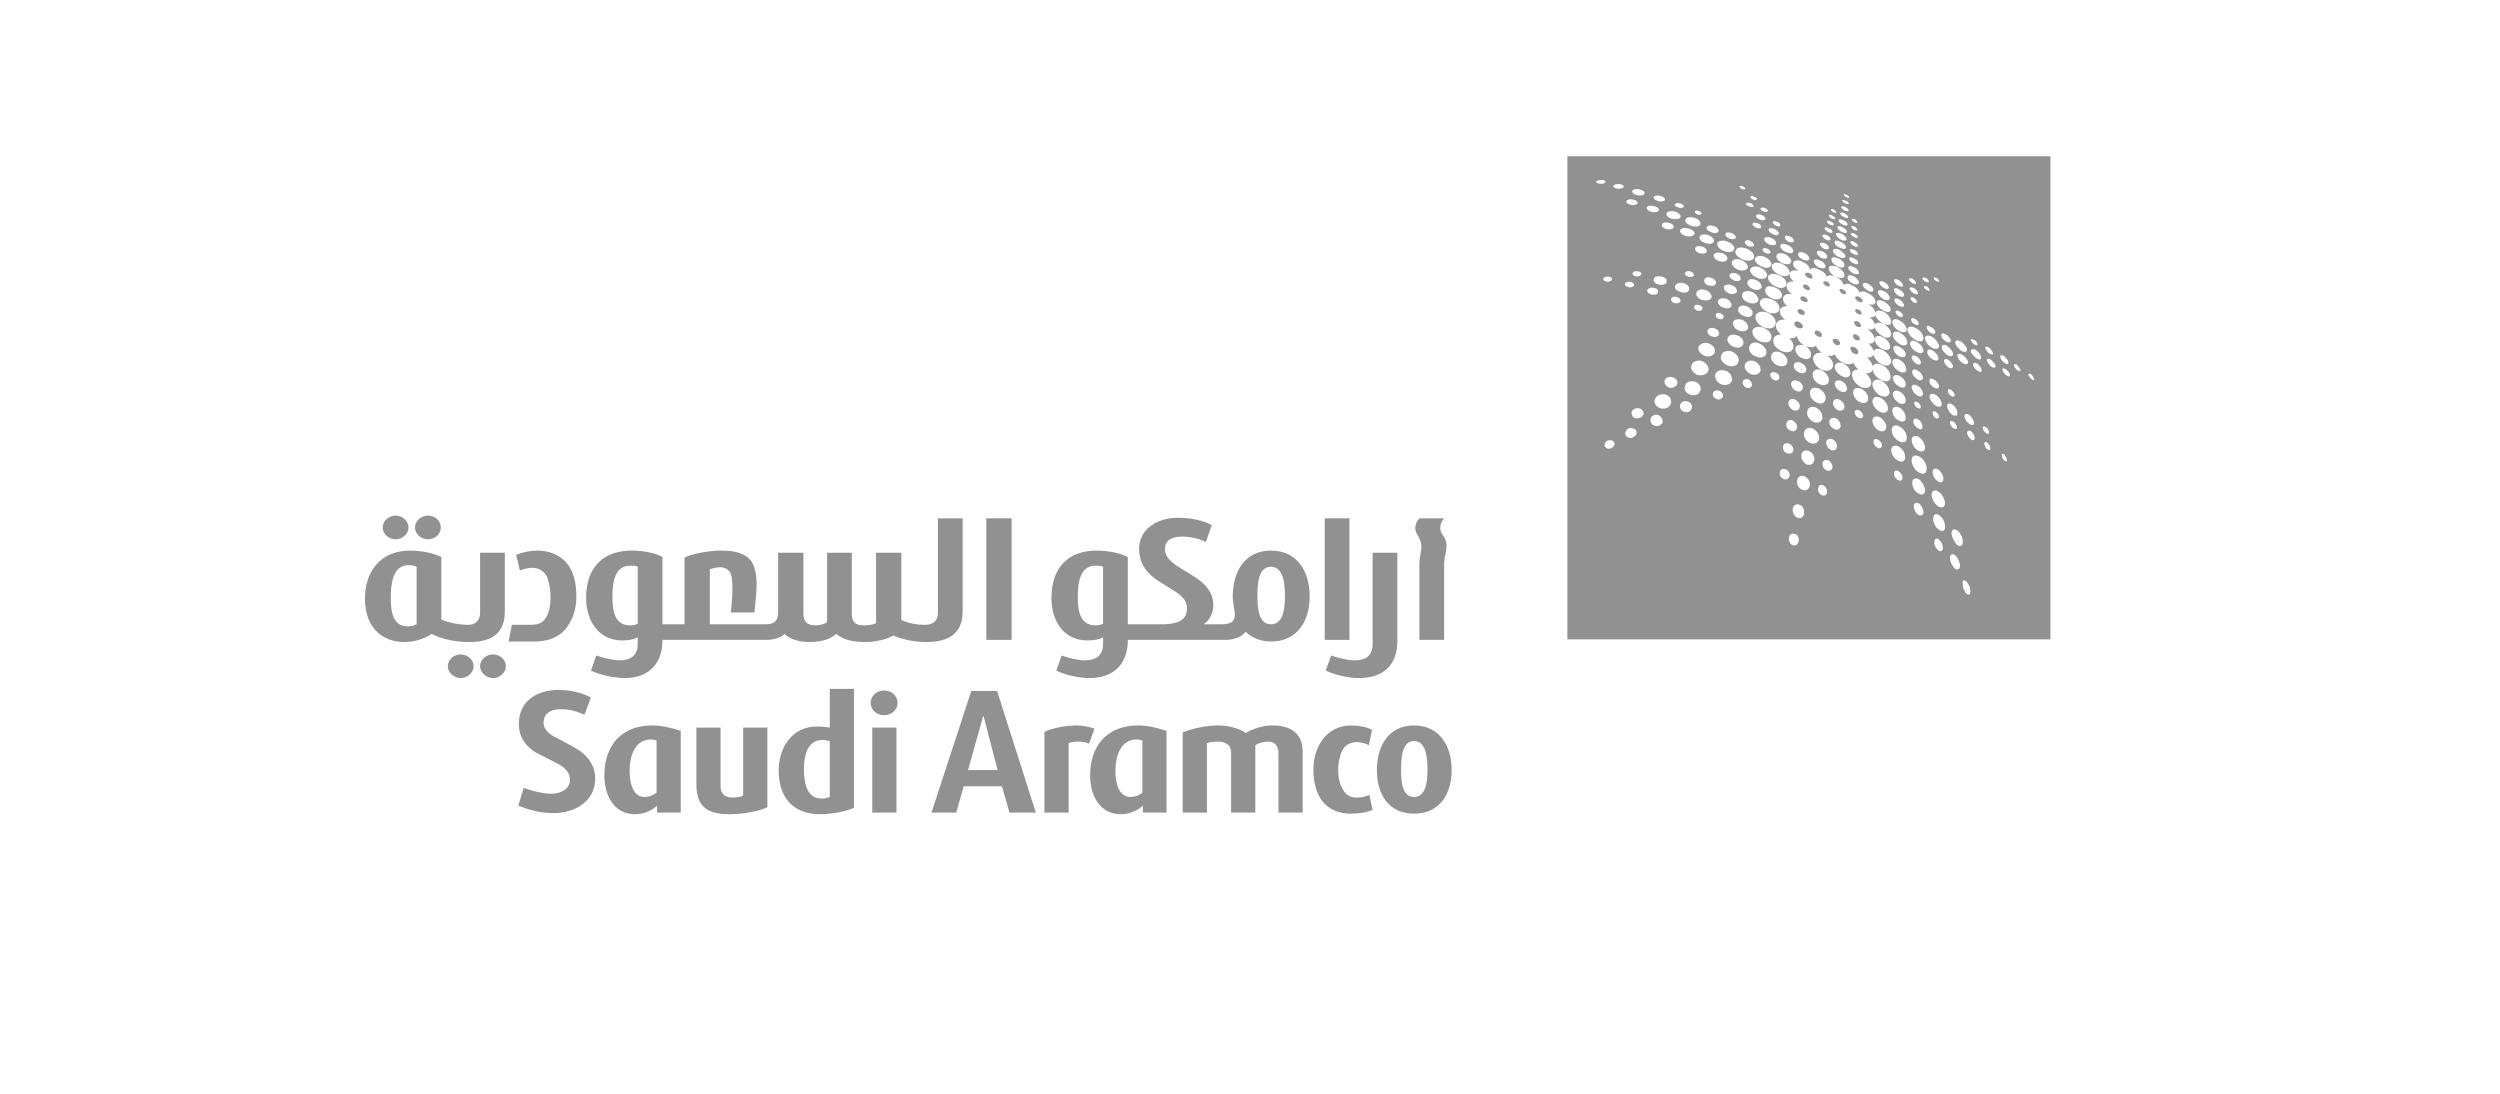 <svg width="160" height="70" viewBox="0 0 160 70" fill="none" xmlns="http://www.w3.org/2000/svg">
<rect width="160" height="70" fill="white"/>
<path d="M68.91 46.428C69.297 46.437 69.68 46.506 70.046 46.634L69.701 47.599C69.495 47.495 69.254 47.461 68.978 47.461C68.772 47.461 68.53 47.495 68.393 47.564V52.006H66.844V46.841C67.429 46.566 68.255 46.428 68.91 46.428Z" fill="#919191"/>
<path fill-rule="evenodd" clip-rule="evenodd" d="M90.497 46.428C92.151 46.428 92.908 47.77 92.908 49.285C92.908 50.801 92.15 52.074 90.497 52.074C88.844 52.074 88.121 50.8 88.121 49.285C88.121 47.771 88.844 46.428 90.497 46.428ZM90.498 51.007C91.323 51.007 91.358 49.836 91.358 49.251C91.358 48.666 91.324 47.426 90.498 47.426C89.671 47.426 89.671 48.666 89.671 49.251C89.671 49.836 89.672 51.007 90.498 51.007Z" fill="#919191"/>
<path d="M87.639 50.87L87.847 51.833C87.468 52.006 86.917 52.074 86.469 52.075C84.886 52.075 84.058 51.008 84.058 49.252C84.058 47.771 84.92 46.428 86.469 46.428C86.952 46.428 87.468 46.531 87.812 46.704L87.606 47.702C87.399 47.564 87.055 47.495 86.814 47.495C86.4 47.495 86.056 47.702 85.883 48.081C85.711 48.459 85.642 48.907 85.642 49.286C85.642 49.665 85.711 50.215 85.987 50.594C86.125 50.87 86.434 51.042 86.813 51.042C87.124 51.042 87.365 51.008 87.639 50.87Z" fill="#919191"/>
<path d="M83.37 48.114V52.006H81.82V48.184C81.82 47.702 81.546 47.461 81.132 47.461C80.891 47.461 80.512 47.564 80.34 47.702V52.006H78.791V48.149C78.791 47.667 78.412 47.461 77.965 47.461C77.654 47.461 77.414 47.495 77.241 47.564V52.006H75.692V46.875C76.243 46.634 77.241 46.428 77.93 46.428C78.515 46.428 79.238 46.565 79.72 46.909C80.203 46.634 80.821 46.428 81.441 46.428C82.578 46.428 83.37 46.909 83.37 48.114Z" fill="#919191"/>
<path fill-rule="evenodd" clip-rule="evenodd" d="M74.659 46.772V52.006H73.144V51.558C72.834 51.868 72.283 52.109 71.732 52.109C70.355 52.109 69.769 50.87 69.769 49.63C69.769 47.702 70.872 46.428 72.834 46.428C73.42 46.428 74.005 46.566 74.659 46.772ZM72.352 51.007C72.629 51.005 72.897 50.908 73.11 50.731V47.391C73.007 47.358 72.868 47.323 72.765 47.323C71.698 47.323 71.388 48.425 71.388 49.32C71.388 49.973 71.526 51.007 72.352 51.007Z" fill="#919191"/>
<path fill-rule="evenodd" clip-rule="evenodd" d="M63.814 44.224L66.293 52.006H64.606L64.124 50.319H61.68L61.198 52.006H59.614L62.162 44.224H63.814ZM61.955 49.285H63.848L62.953 45.843H62.919L61.955 49.285Z" fill="#919191"/>
<path d="M56.584 44.19C57.065 44.19 57.444 44.534 57.444 44.982C57.444 45.429 57.065 45.773 56.584 45.773C56.102 45.773 55.723 45.43 55.723 44.982C55.723 44.534 56.102 44.19 56.584 44.19Z" fill="#919191"/>
<path d="M57.375 52.006H55.825V46.566H57.375V52.006Z" fill="#919191"/>
<path fill-rule="evenodd" clip-rule="evenodd" d="M54.655 44.087V51.695C54.07 51.971 53.106 52.109 52.486 52.109C50.765 52.109 49.835 51.043 49.835 49.321C49.835 47.84 50.696 46.496 52.28 46.496C52.555 46.496 52.83 46.531 53.106 46.566V44.087H54.655ZM52.59 51.11C52.761 51.11 52.968 51.075 53.106 51.007V47.426C52.968 47.392 52.796 47.358 52.658 47.358C51.625 47.358 51.453 48.425 51.453 49.251C51.453 50.008 51.591 51.11 52.59 51.11Z" fill="#919191"/>
<path d="M49.111 46.565V51.661C48.63 51.903 47.597 52.109 46.702 52.109C45.29 52.109 44.567 51.661 44.567 50.181V46.565H46.116V50.318C46.116 50.8 46.392 51.041 46.873 51.041C47.08 51.041 47.459 51.007 47.562 50.903V46.565H49.111Z" fill="#919191"/>
<path fill-rule="evenodd" clip-rule="evenodd" d="M43.568 46.772V52.006H42.053V51.558C41.743 51.868 41.192 52.109 40.642 52.109C39.265 52.109 38.679 50.87 38.679 49.63C38.679 47.702 39.781 46.428 41.743 46.428C42.328 46.428 42.914 46.566 43.568 46.772ZM41.262 51.007C41.537 51.007 41.778 50.904 42.019 50.731V47.391C41.916 47.358 41.778 47.323 41.675 47.323C40.607 47.323 40.297 48.425 40.297 49.32C40.297 49.973 40.435 51.007 41.262 51.007Z" fill="#919191"/>
<path d="M37.198 48.114C37.715 48.528 38.094 49.078 38.094 49.836C38.094 51.283 36.785 52.039 35.444 52.04C34.652 52.04 33.928 51.869 33.171 51.558L33.516 50.423C33.791 50.526 34.652 50.801 35.272 50.801C35.857 50.801 36.477 50.526 36.477 49.906C36.477 49.457 36.201 49.148 35.685 48.872C35.497 48.77 35.259 48.651 35.011 48.527C34.76 48.401 34.499 48.271 34.273 48.149C33.722 47.805 33.206 47.254 33.206 46.325C33.206 44.878 34.342 44.155 35.754 44.155C36.441 44.155 37.234 44.327 37.819 44.637L37.406 45.74C36.923 45.533 36.407 45.361 35.822 45.395C35.236 45.395 34.789 45.67 34.789 46.255C34.789 46.738 35.236 47.047 35.684 47.254C35.731 47.279 35.779 47.305 35.83 47.331C36.328 47.597 36.948 47.927 37.198 48.114Z" fill="#919191"/>
<path d="M86.366 40.953H84.781V33.172H86.366V40.953Z" fill="#919191"/>
<path d="M89.43 35.376V41.022C89.43 42.571 88.535 43.399 86.951 43.398C86.366 43.398 85.368 43.191 84.851 42.915L85.195 41.951C85.574 42.089 86.228 42.262 86.676 42.262C87.365 42.262 87.847 42.021 87.847 41.194V35.376H89.43Z" fill="#919191"/>
<path fill-rule="evenodd" clip-rule="evenodd" d="M81.339 35.238C83.06 35.238 83.818 36.616 83.818 38.164C83.818 39.713 83.06 41.056 81.339 41.055C80.892 41.055 80.513 40.952 80.204 40.781C80.066 40.711 79.825 40.54 79.721 40.436C79.446 40.781 78.964 40.953 78.413 40.953H72.181C72.181 42.502 71.285 43.398 69.702 43.398C69.116 43.398 68.118 43.191 67.602 42.915L67.946 41.951C68.325 42.089 68.979 42.262 69.426 42.262C70.149 42.262 70.597 41.951 70.597 41.194V40.781C70.322 40.953 69.908 40.988 69.599 40.988C68.049 40.988 67.292 39.713 67.292 38.267C67.292 36.407 68.29 35.238 70.184 35.238C70.941 35.238 71.733 35.409 72.18 35.65V39.954H74.384C75.554 39.954 75.968 39.576 75.968 38.922C75.968 38.287 75.379 37.938 74.717 37.545C73.87 37.042 72.903 36.468 72.903 35.133C72.903 33.791 74.143 33.137 75.383 33.137C76.209 33.137 77.035 33.309 77.552 33.619L77.173 34.687C76.691 34.445 76.106 34.342 75.658 34.342C75.107 34.342 74.556 34.513 74.556 35.133C74.556 35.773 75.191 36.151 75.886 36.565C76.727 37.066 77.655 37.619 77.655 38.749C77.655 39.198 77.414 39.713 77.035 39.954H78.172C78.826 39.954 79.032 39.748 79.032 39.334C79.032 39.234 79 39.039 78.967 38.839L78.964 38.819C78.93 38.612 78.895 38.37 78.895 38.164C78.895 36.615 79.652 35.238 81.339 35.238ZM81.339 39.955C82.199 39.955 82.234 38.75 82.234 38.13C82.234 37.544 82.199 36.271 81.339 36.271C80.478 36.271 80.478 37.545 80.478 38.13C80.478 38.715 80.478 39.955 81.339 39.955ZM70.114 40.024C70.281 40.026 70.445 39.991 70.596 39.921V36.27C70.459 36.202 70.252 36.202 70.114 36.202C69.185 36.202 68.978 37.131 68.978 38.199C68.978 39.093 69.116 40.024 70.114 40.024Z" fill="#919191"/>
<path d="M64.743 40.953H63.125V33.172H64.743V40.953Z" fill="#919191"/>
<path fill-rule="evenodd" clip-rule="evenodd" d="M61.61 33.172V39.129C61.61 40.609 60.646 41.091 59.269 41.09C58.408 41.09 57.685 40.884 57.169 40.678C56.755 40.919 56.067 41.09 55.344 41.09C54.724 41.09 54.001 40.987 53.519 40.573C53.071 40.987 52.382 41.09 51.728 41.09C51.108 41.09 50.455 40.849 50.214 40.573C49.972 40.814 49.525 40.952 49.078 40.952H42.398C42.398 42.502 41.503 43.397 39.954 43.397C39.368 43.397 38.336 43.19 37.819 42.914L38.163 41.951C38.577 42.089 39.197 42.261 39.644 42.261C40.367 42.261 40.815 41.951 40.815 41.193V40.781C40.539 40.952 40.126 40.987 39.816 40.987C38.301 40.987 37.509 39.712 37.509 38.267C37.509 36.407 38.508 35.237 40.436 35.237C41.193 35.237 41.985 35.408 42.398 35.65V39.953H43.81V35.684C44.292 35.443 45.359 35.237 46.151 35.237C47.322 35.237 48.114 35.546 48.32 36.477C48.389 36.718 48.423 37.062 48.423 37.406C48.423 37.839 48.36 38.462 48.316 38.894C48.304 39.012 48.293 39.116 48.286 39.197H46.771C46.805 38.887 46.874 38.267 46.874 37.647C46.874 37.2 46.84 36.718 46.668 36.546C46.53 36.407 46.358 36.304 46.082 36.304C45.875 36.304 45.565 36.373 45.428 36.443V39.954H49.009C49.559 39.954 49.801 39.713 49.801 39.198V35.376H51.419V39.266C51.419 39.748 51.625 40.023 52.176 40.023C52.452 40.023 52.761 39.954 52.933 39.817V35.376H54.517V39.301C54.517 39.852 54.792 40.024 55.309 40.024C55.516 40.024 55.861 39.989 56.067 39.886V35.376H57.685V39.68C58.064 39.851 58.546 39.989 59.234 39.989C59.716 39.989 60.026 39.713 60.026 39.232V33.172H61.61ZM40.332 40.024C40.498 40.026 40.663 39.991 40.814 39.921V36.27C40.71 36.202 40.469 36.202 40.332 36.202C39.402 36.202 39.196 37.131 39.196 38.199C39.196 39.093 39.334 40.024 40.332 40.024Z" fill="#919191"/>
<path d="M36.235 35.996C36.682 36.511 36.888 37.234 36.888 38.199C36.888 39.025 36.613 39.783 36.132 40.333C35.65 40.849 34.961 41.056 34.204 41.056H32.551L32.758 39.989H33.859C34.376 39.989 34.617 39.921 34.824 39.68C35.168 39.301 35.237 38.681 35.237 38.199C35.237 37.854 35.167 37.269 34.995 36.89C34.823 36.581 34.513 36.34 34.066 36.34C33.793 36.347 33.525 36.405 33.274 36.511L33.032 35.513C33.412 35.341 33.962 35.238 34.376 35.238C35.167 35.238 35.787 35.513 36.235 35.996Z" fill="#919191"/>
<path d="M25.32 33C25.767 33 26.146 33.344 26.146 33.757C26.146 34.17 25.768 34.514 25.32 34.514C24.872 34.514 24.493 34.17 24.493 33.757C24.493 33.344 24.872 33 25.32 33Z" fill="#919191"/>
<path d="M27.386 33C27.868 33 28.212 33.344 28.212 33.757C28.212 34.17 27.868 34.514 27.386 34.514C26.939 34.514 26.56 34.17 26.56 33.757C26.56 33.344 26.939 33 27.386 33Z" fill="#919191"/>
<path d="M29.485 41.883C29.933 41.883 30.312 42.227 30.312 42.641C30.312 43.019 29.933 43.399 29.485 43.398C29.038 43.398 28.659 43.019 28.659 42.641C28.659 42.227 29.038 41.883 29.485 41.883Z" fill="#919191"/>
<path d="M31.552 41.883C32 41.883 32.378 42.227 32.378 42.641C32.378 43.019 32 43.399 31.552 43.398C31.104 43.398 30.725 43.019 30.725 42.641C30.725 42.227 31.105 41.883 31.552 41.883Z" fill="#919191"/>
<path fill-rule="evenodd" clip-rule="evenodd" d="M32.309 35.376V39.129C32.309 40.643 31.345 41.091 30.003 41.09C29.176 41.09 28.316 40.918 27.627 40.573C27.104 40.912 26.494 41.092 25.871 41.09C24.597 41.09 23.357 40.299 23.357 38.302C23.357 36.615 24.321 35.238 26.25 35.238C27.075 35.238 27.867 35.444 28.246 35.65V39.645C28.66 39.851 29.452 39.989 29.968 39.989C30.415 39.989 30.725 39.713 30.725 39.232V35.376H32.309ZM26.112 40.092C26.318 40.092 26.491 40.023 26.663 39.954L26.663 36.271C26.491 36.203 26.319 36.168 26.146 36.168C25.113 36.168 25.01 37.442 25.01 38.233C25.01 39.025 25.079 40.092 26.112 40.092Z" fill="#919191"/>
<path d="M90.841 36.099V40.953H92.425V36.132C92.425 35.908 92.465 35.695 92.504 35.49C92.584 35.063 92.659 34.668 92.357 34.273C91.909 33.688 92.425 33.172 92.425 33.172H90.841C90.841 33.172 90.326 33.654 90.738 34.273C91.04 34.76 90.982 35.075 90.912 35.459C90.878 35.647 90.841 35.851 90.841 36.099Z" fill="#919191"/>
<path d="M118.938 22.533C118.938 22.43 118.833 22.292 118.697 22.223C118.558 22.154 118.421 22.188 118.421 22.292C118.421 22.43 118.525 22.567 118.662 22.636C118.8 22.706 118.938 22.671 118.938 22.533Z" fill="#919191"/>
<path d="M117.766 21.982C117.766 21.878 117.698 21.775 117.56 21.706C117.422 21.672 117.319 21.672 117.284 21.775C117.284 21.878 117.387 22.016 117.525 22.085C117.628 22.12 117.766 22.086 117.766 21.982Z" fill="#919191"/>
<path d="M116.596 21.465C116.63 21.362 116.527 21.258 116.389 21.19C116.286 21.122 116.148 21.156 116.147 21.258C116.114 21.362 116.217 21.465 116.355 21.534C116.458 21.603 116.596 21.568 116.596 21.465Z" fill="#919191"/>
<path d="M115.046 20.983C115.219 21.052 115.356 21.018 115.39 20.915C115.39 20.811 115.287 20.673 115.149 20.605C114.978 20.536 114.875 20.57 114.84 20.673C114.805 20.777 114.908 20.915 115.046 20.983Z" fill="#919191"/>
<path d="M119.041 21.707C119.041 21.603 118.938 21.466 118.833 21.431C118.697 21.362 118.592 21.396 118.592 21.466C118.558 21.569 118.662 21.707 118.8 21.776C118.903 21.81 119.006 21.776 119.041 21.707Z" fill="#919191"/>
<path d="M115.494 20.088C115.528 19.985 115.46 19.882 115.322 19.813C115.184 19.744 115.081 19.779 115.046 19.882C115.011 19.95 115.115 20.088 115.252 20.123C115.39 20.192 115.494 20.157 115.494 20.088Z" fill="#919191"/>
<path d="M119.109 20.846C119.109 20.743 119.006 20.639 118.903 20.57C118.765 20.536 118.662 20.536 118.662 20.639C118.662 20.708 118.73 20.846 118.868 20.915C118.971 20.949 119.075 20.949 119.109 20.846Z" fill="#919191"/>
<path d="M115.701 19.262C115.701 19.159 115.598 19.055 115.494 18.987C115.357 18.952 115.253 18.952 115.219 19.055C115.184 19.125 115.287 19.262 115.425 19.297C115.563 19.366 115.666 19.331 115.701 19.262Z" fill="#919191"/>
<path d="M119.078 19.902C119.041 19.859 118.992 19.828 118.938 19.813C118.833 19.744 118.73 19.779 118.73 19.847C118.73 19.95 118.8 20.054 118.938 20.088C119.041 20.157 119.144 20.157 119.144 20.054C119.138 19.998 119.115 19.945 119.078 19.902Z" fill="#919191"/>
<path d="M115.839 18.505C115.839 18.401 115.769 18.298 115.631 18.229C115.528 18.195 115.39 18.195 115.39 18.298C115.39 18.367 115.459 18.471 115.598 18.539C115.701 18.608 115.804 18.574 115.839 18.505Z" fill="#919191"/>
<path d="M119.212 19.262C119.212 19.159 119.109 19.055 118.971 18.987C118.833 18.952 118.73 18.952 118.73 19.055C118.73 19.125 118.833 19.262 118.938 19.297C119.075 19.366 119.178 19.366 119.212 19.262Z" fill="#919191"/>
<path d="M118.145 18.745C118.145 18.677 118.077 18.574 117.972 18.539C117.836 18.47 117.732 18.47 117.731 18.573C117.731 18.642 117.8 18.745 117.939 18.814C118.042 18.849 118.145 18.849 118.145 18.745Z" fill="#919191"/>
<path d="M117.113 18.264C117.113 18.195 117.044 18.091 116.941 18.023C116.802 17.988 116.699 17.988 116.699 18.057C116.664 18.161 116.767 18.229 116.871 18.298C117.009 18.367 117.113 18.332 117.113 18.264Z" fill="#919191"/>
<path d="M116.01 17.747C116.01 17.677 115.942 17.54 115.804 17.471C115.666 17.437 115.563 17.437 115.528 17.54C115.494 17.609 115.598 17.712 115.736 17.781C115.873 17.85 116.01 17.85 116.01 17.747Z" fill="#919191"/>
<path fill-rule="evenodd" clip-rule="evenodd" d="M131.229 10.011L131.218 10H100.311V40.919H131.229V10.011ZM120.018 20.176C119.968 20.282 119.824 20.322 119.658 20.294C119.835 20.442 119.962 20.615 119.994 20.77C120.064 20.632 120.254 20.619 120.521 20.708C120.831 20.88 121.037 21.156 121.038 21.397C121.038 21.603 120.797 21.673 120.521 21.535C120.253 21.386 120.037 21.16 119.983 20.945C119.926 21.081 119.746 21.136 119.52 21.051C119.796 21.257 119.968 21.498 119.968 21.74C119.968 21.912 119.796 22.015 119.589 21.981C119.754 22.145 119.875 22.31 119.917 22.475C119.98 22.311 120.221 22.277 120.486 22.395C120.797 22.568 121.037 22.878 121.037 23.118C121.002 23.393 120.762 23.462 120.451 23.324C120.165 23.181 119.949 22.918 119.906 22.695C119.841 22.838 119.687 22.905 119.486 22.876C119.687 23.05 119.817 23.247 119.854 23.448C119.928 23.269 120.15 23.209 120.451 23.359C120.762 23.497 121.003 23.841 121.002 24.117C121.002 24.392 120.727 24.495 120.417 24.324C120.121 24.204 119.899 23.931 119.845 23.66C119.785 23.841 119.62 23.921 119.393 23.878C119.619 24.061 119.763 24.316 119.763 24.53C119.728 24.805 119.453 24.909 119.109 24.771C118.765 24.599 118.524 24.255 118.524 23.945C118.55 23.733 118.72 23.623 118.954 23.662C118.792 23.53 118.674 23.367 118.625 23.221C118.488 23.324 118.247 23.359 117.971 23.221C117.73 23.117 117.524 22.911 117.421 22.67C117.314 22.778 117.144 22.801 116.96 22.758C117.198 22.943 117.346 23.208 117.318 23.428C117.249 23.704 116.94 23.807 116.595 23.669C116.25 23.497 116.009 23.153 116.044 22.878C116.103 22.646 116.331 22.535 116.607 22.589C116.428 22.461 116.293 22.3 116.216 22.119C116.079 22.257 115.838 22.257 115.562 22.154L115.55 22.148L115.533 22.14C115.785 22.283 115.94 22.542 115.907 22.739C115.873 22.981 115.598 23.049 115.322 22.912C115.047 22.808 114.875 22.533 114.908 22.292C114.943 22.087 115.181 22.018 115.49 22.118C115.219 21.973 115.04 21.722 114.977 21.5C114.901 21.626 114.714 21.678 114.497 21.642C114.703 21.81 114.823 22.053 114.771 22.257C114.703 22.532 114.392 22.636 114.015 22.464C113.636 22.292 113.429 21.982 113.498 21.706C113.549 21.501 113.753 21.391 113.997 21.42C113.746 21.227 113.615 20.954 113.668 20.742C113.737 20.535 113.943 20.432 114.254 20.467C114.013 20.294 113.875 20.053 113.909 19.847C113.978 19.674 114.15 19.571 114.391 19.605C114.185 19.434 114.081 19.227 114.116 19.055C114.185 18.848 114.426 18.745 114.736 18.848C114.461 18.676 114.288 18.435 114.358 18.229C114.391 18.056 114.564 17.988 114.805 18.022C114.599 17.85 114.496 17.644 114.53 17.506C114.599 17.299 114.805 17.265 115.116 17.333C114.875 17.196 114.703 16.989 114.771 16.817C114.805 16.645 115.081 16.611 115.354 16.748C115.663 16.885 115.871 17.126 115.836 17.298C115.904 17.126 116.145 17.091 116.421 17.264C116.696 17.367 116.867 17.539 116.902 17.711C117.006 17.608 117.213 17.574 117.487 17.711C117.763 17.849 117.969 18.056 118.004 18.262C118.107 18.124 118.315 18.124 118.521 18.262C118.797 18.366 118.968 18.572 119.003 18.744C119.072 18.641 119.278 18.606 119.52 18.744C119.829 18.882 120.036 19.124 120.036 19.33C120.002 19.502 119.83 19.536 119.588 19.467C119.83 19.619 119.993 19.823 120.029 20.01C120.099 19.866 120.289 19.832 120.556 19.95C120.831 20.088 121.038 20.398 121.038 20.605C121.038 20.811 120.831 20.846 120.521 20.708C120.283 20.589 120.071 20.368 120.018 20.176ZM114.53 17.506C114.462 17.678 114.185 17.747 113.877 17.575C113.532 17.437 113.36 17.196 113.395 16.989C113.463 16.817 113.739 16.748 114.048 16.886C114.392 17.058 114.565 17.299 114.53 17.506ZM118.627 17.678C118.421 17.575 118.249 17.609 118.249 17.747C118.214 17.885 118.387 18.057 118.593 18.16C118.8 18.229 118.938 18.229 118.972 18.091C118.971 17.954 118.834 17.781 118.627 17.678ZM118.627 17.093C118.456 16.989 118.318 17.024 118.283 17.127C118.283 17.23 118.421 17.402 118.627 17.506C118.8 17.574 118.938 17.574 118.972 17.471C118.971 17.334 118.834 17.162 118.627 17.093ZM118.662 16.542C118.489 16.439 118.351 16.439 118.351 16.542C118.351 16.645 118.456 16.783 118.627 16.852C118.799 16.955 118.937 16.921 118.937 16.852C118.938 16.748 118.834 16.611 118.662 16.542ZM118.662 15.991C118.524 15.923 118.421 15.923 118.386 15.991C118.386 16.095 118.489 16.198 118.627 16.266C118.8 16.335 118.903 16.335 118.903 16.266C118.938 16.163 118.8 16.06 118.662 15.991ZM118.662 15.475C118.524 15.406 118.421 15.406 118.421 15.475C118.421 15.578 118.524 15.681 118.662 15.75C118.8 15.819 118.903 15.819 118.903 15.716C118.903 15.646 118.8 15.543 118.662 15.475ZM118.697 14.958C118.559 14.889 118.456 14.889 118.456 14.958C118.456 15.027 118.559 15.13 118.662 15.165L118.663 15.165C118.8 15.234 118.868 15.267 118.903 15.165C118.903 15.096 118.8 15.027 118.697 14.958ZM118.697 14.51C118.592 14.442 118.489 14.442 118.489 14.51C118.489 14.579 118.559 14.649 118.662 14.717C118.687 14.723 118.711 14.729 118.731 14.735C118.823 14.76 118.868 14.773 118.868 14.717C118.868 14.649 118.8 14.579 118.697 14.51ZM118.697 14.028C118.592 13.994 118.524 13.994 118.524 14.028C118.524 14.097 118.592 14.166 118.697 14.235C118.8 14.269 118.868 14.269 118.868 14.235C118.868 14.166 118.8 14.097 118.697 14.028ZM117.801 25.047C118.007 25.15 118.18 25.081 118.214 24.909C118.214 24.702 118.077 24.495 117.869 24.392C117.628 24.289 117.457 24.358 117.422 24.53C117.423 24.737 117.56 24.943 117.801 25.047ZM117.629 26.252C117.836 26.32 118.007 26.252 118.042 26.08C118.077 25.873 117.904 25.666 117.698 25.563C117.526 25.495 117.354 25.563 117.319 25.735C117.284 25.942 117.423 26.148 117.629 26.252ZM117.388 27.456C117.595 27.559 117.766 27.456 117.801 27.284C117.803 27.177 117.775 27.072 117.72 26.981C117.665 26.89 117.586 26.816 117.491 26.768C117.284 26.699 117.113 26.768 117.078 26.974C117.044 27.147 117.181 27.353 117.388 27.456ZM117.181 28.799C117.388 28.868 117.526 28.799 117.56 28.593C117.595 28.421 117.457 28.214 117.284 28.111C117.078 28.042 116.906 28.111 116.871 28.317C116.871 28.489 116.975 28.696 117.181 28.799ZM116.906 30.108C117.078 30.177 117.25 30.108 117.284 29.901C117.284 29.729 117.181 29.557 117.009 29.454C116.971 29.438 116.929 29.43 116.888 29.433C116.847 29.435 116.806 29.446 116.77 29.466C116.734 29.486 116.702 29.513 116.678 29.547C116.654 29.581 116.637 29.619 116.63 29.66C116.63 29.832 116.734 30.038 116.906 30.108ZM116.596 31.692C116.768 31.76 116.906 31.692 116.941 31.485C116.941 31.313 116.838 31.141 116.7 31.072C116.527 30.969 116.389 31.072 116.355 31.244C116.34 31.335 116.356 31.428 116.4 31.509C116.443 31.59 116.512 31.654 116.596 31.692ZM121.553 20.502C121.312 20.363 121.106 20.433 121.106 20.605C121.106 20.811 121.312 21.052 121.553 21.19C121.829 21.328 122.036 21.258 122.036 21.087C122.002 20.88 121.83 20.639 121.553 20.502ZM121.553 22.188C121.347 22.085 121.176 22.119 121.176 22.291C121.176 22.464 121.347 22.704 121.553 22.808C121.795 22.911 121.967 22.876 121.967 22.669C121.967 22.498 121.761 22.292 121.553 22.188ZM121.553 23.015C121.312 22.912 121.141 22.946 121.106 23.152C121.106 23.394 121.312 23.635 121.553 23.772C121.829 23.91 122.001 23.84 122.001 23.634C122.002 23.428 121.83 23.152 121.553 23.015ZM121.553 26.079C121.312 25.976 121.106 26.045 121.106 26.286C121.106 26.527 121.278 26.802 121.52 26.906C121.794 27.043 121.967 26.974 121.967 26.733C121.967 26.493 121.795 26.217 121.553 26.079ZM125.48 21.844C125.272 21.741 125.135 21.775 125.135 21.947C125.17 22.119 125.342 22.326 125.548 22.464C125.755 22.567 125.893 22.532 125.893 22.361C125.858 22.188 125.686 21.982 125.48 21.844ZM122.793 30.659C122.552 30.555 122.381 30.659 122.381 30.9C122.381 31.175 122.552 31.485 122.793 31.588C123.034 31.726 123.207 31.623 123.207 31.347C123.172 31.106 123.001 30.797 122.793 30.659ZM124.102 32.966C123.896 32.828 123.724 32.931 123.724 33.207C123.724 33.483 123.896 33.792 124.137 33.93C124.344 34.068 124.516 33.93 124.482 33.689C124.48 33.547 124.445 33.407 124.379 33.282C124.313 33.156 124.219 33.047 124.102 32.966ZM121.485 28.558C121.244 28.455 121.038 28.558 121.038 28.799C121.038 29.075 121.244 29.385 121.485 29.488C121.726 29.625 121.933 29.522 121.933 29.247C121.932 29.006 121.761 28.696 121.485 28.558ZM120.315 26.699C120.04 26.596 119.867 26.665 119.832 26.906C119.832 27.147 120.005 27.422 120.246 27.559C120.522 27.663 120.693 27.594 120.728 27.318C120.728 27.112 120.522 26.837 120.315 26.699ZM119.109 24.874C118.834 24.771 118.627 24.84 118.592 25.08C118.592 25.322 118.765 25.632 119.04 25.735C119.316 25.873 119.557 25.769 119.557 25.528C119.591 25.287 119.385 25.012 119.109 24.874ZM121.553 25.047C121.312 24.944 121.141 25.012 121.141 25.218C121.141 25.425 121.312 25.666 121.553 25.804C121.795 25.907 121.967 25.838 121.967 25.632C121.967 25.425 121.795 25.15 121.553 25.047ZM120.59 18.642C120.348 18.539 120.211 18.539 120.177 18.677C120.177 18.849 120.348 19.021 120.556 19.159C120.797 19.262 120.933 19.227 120.933 19.055C120.934 18.917 120.797 18.745 120.59 18.642ZM124.515 21.396C124.343 21.293 124.24 21.328 124.24 21.465C124.24 21.603 124.378 21.775 124.584 21.878C124.722 21.947 124.86 21.913 124.86 21.775C124.825 21.672 124.687 21.466 124.515 21.396ZM122.724 23.704C122.518 23.601 122.38 23.635 122.38 23.807C122.38 23.979 122.551 24.186 122.724 24.289C122.931 24.392 123.069 24.323 123.069 24.186C123.069 24.014 122.898 23.807 122.724 23.704ZM122.759 27.939C122.518 27.836 122.346 27.939 122.346 28.145C122.346 28.421 122.518 28.696 122.759 28.834C123.034 28.971 123.207 28.868 123.207 28.627C123.172 28.351 123.001 28.076 122.759 27.939ZM121.553 24.048C121.347 23.945 121.176 24.014 121.141 24.186C121.141 24.392 121.347 24.634 121.553 24.737C121.795 24.874 121.967 24.805 121.967 24.599C121.967 24.392 121.795 24.186 121.553 24.048ZM123.861 25.253C123.654 25.15 123.482 25.218 123.482 25.39C123.517 25.597 123.689 25.838 123.896 25.976C124.102 26.079 124.275 26.045 124.275 25.838C124.24 25.632 124.067 25.357 123.861 25.253ZM125.101 35.513C124.929 35.41 124.79 35.513 124.79 35.754C124.825 35.997 124.963 36.271 125.135 36.408C125.307 36.511 125.445 36.408 125.445 36.167C125.41 35.927 125.272 35.651 125.101 35.513ZM123.689 22.429C123.482 22.326 123.344 22.361 123.344 22.532C123.344 22.705 123.517 22.911 123.723 23.015C123.929 23.118 124.067 23.084 124.067 22.912C124.032 22.739 123.861 22.532 123.689 22.429ZM119.557 18.16C119.385 18.057 119.212 18.091 119.212 18.229C119.212 18.332 119.35 18.504 119.557 18.607C119.729 18.71 119.902 18.676 119.902 18.539C119.902 18.436 119.764 18.263 119.557 18.16ZM121.52 18.504C121.348 18.401 121.21 18.436 121.21 18.539C121.21 18.677 121.348 18.849 121.554 18.952C121.726 19.02 121.865 19.02 121.865 18.883C121.864 18.745 121.726 18.607 121.52 18.504ZM123.551 20.915C123.412 20.811 123.309 20.846 123.309 20.949C123.309 21.087 123.447 21.225 123.585 21.328C123.757 21.396 123.861 21.362 123.861 21.259C123.861 21.121 123.723 20.983 123.551 20.915ZM122.69 24.668C122.484 24.565 122.346 24.634 122.346 24.805C122.381 24.978 122.518 25.218 122.724 25.322C122.897 25.425 123.069 25.357 123.069 25.184C123.069 25.012 122.898 24.77 122.69 24.668ZM123.758 24.289C123.586 24.186 123.482 24.22 123.482 24.392C123.482 24.529 123.621 24.736 123.792 24.805C123.964 24.908 124.102 24.873 124.102 24.702C124.067 24.564 123.929 24.358 123.758 24.289ZM124.928 25.873C124.722 25.77 124.584 25.838 124.619 26.01C124.619 26.183 124.79 26.423 124.963 26.561C125.169 26.665 125.307 26.596 125.272 26.389C125.272 26.217 125.101 25.976 124.928 25.873ZM126.511 23.256C126.373 23.188 126.27 23.221 126.27 23.359C126.305 23.497 126.443 23.669 126.581 23.738C126.752 23.841 126.856 23.807 126.822 23.669C126.788 23.532 126.685 23.359 126.511 23.256ZM121.52 17.919C121.348 17.851 121.21 17.851 121.21 17.954C121.245 18.057 121.348 18.229 121.52 18.298C121.691 18.367 121.795 18.367 121.795 18.264C121.795 18.16 121.658 18.022 121.52 17.919ZM121.553 19.159C121.347 19.055 121.244 19.09 121.244 19.227C121.244 19.33 121.382 19.503 121.553 19.572C121.726 19.675 121.864 19.64 121.864 19.537C121.83 19.399 121.726 19.262 121.553 19.159ZM125.239 33.929C125.031 33.826 124.894 33.895 124.894 34.17C124.929 34.412 125.101 34.722 125.272 34.894C125.48 34.998 125.617 34.929 125.617 34.652C125.616 34.377 125.445 34.067 125.239 33.929ZM120.59 18.057C120.418 17.954 120.28 17.988 120.28 18.091C120.28 18.194 120.418 18.367 120.59 18.436C120.762 18.539 120.865 18.504 120.9 18.401C120.865 18.298 120.762 18.126 120.59 18.057ZM122.656 22.808C122.484 22.705 122.346 22.739 122.346 22.877C122.346 23.014 122.484 23.187 122.656 23.29C122.828 23.359 122.966 23.325 122.931 23.187C122.931 23.049 122.793 22.878 122.656 22.808ZM122.552 20.398C122.414 20.329 122.311 20.363 122.311 20.466C122.311 20.57 122.414 20.708 122.586 20.776C122.724 20.845 122.828 20.811 122.793 20.708C122.793 20.605 122.69 20.467 122.552 20.398ZM122.759 26.837C122.587 26.734 122.449 26.803 122.449 26.975C122.449 27.147 122.587 27.32 122.759 27.423C122.931 27.526 123.069 27.458 123.034 27.285C123.034 27.112 122.898 26.906 122.759 26.837ZM124.032 30.038C123.826 29.935 123.688 30.004 123.688 30.245C123.688 30.451 123.861 30.727 124.067 30.83C124.239 30.933 124.377 30.865 124.377 30.623C124.378 30.418 124.205 30.142 124.032 30.038ZM121.553 19.916C121.416 19.847 121.312 19.881 121.312 19.95C121.312 20.054 121.416 20.192 121.553 20.26C121.691 20.295 121.795 20.295 121.795 20.192C121.775 20.131 121.744 20.076 121.703 20.029C121.661 19.981 121.61 19.943 121.553 19.916ZM124.067 34.514C123.929 34.411 123.792 34.514 123.792 34.722C123.792 34.928 123.93 35.134 124.067 35.239C124.24 35.342 124.343 35.239 124.343 35.031C124.343 34.825 124.205 34.619 124.067 34.514ZM129.061 23.325C128.956 23.29 128.888 23.29 128.888 23.394C128.923 23.497 129.026 23.635 129.129 23.704C129.267 23.772 129.336 23.772 129.302 23.669C129.267 23.566 129.164 23.428 129.061 23.325ZM124.687 23.015C124.516 22.946 124.412 22.98 124.412 23.118C124.447 23.256 124.584 23.428 124.722 23.531C124.894 23.6 124.998 23.566 124.998 23.428C124.963 23.29 124.825 23.118 124.687 23.015ZM122.484 18.436C122.346 18.367 122.208 18.367 122.208 18.47C122.26 18.603 122.358 18.713 122.484 18.78C122.656 18.849 122.759 18.849 122.759 18.745C122.708 18.612 122.61 18.502 122.484 18.436ZM128.371 23.635C128.233 23.531 128.13 23.566 128.165 23.704C128.2 23.807 128.303 23.945 128.441 24.048C128.579 24.117 128.647 24.117 128.647 23.979C128.612 23.841 128.474 23.704 128.371 23.635ZM125.995 26.527C125.824 26.458 125.721 26.493 125.721 26.665C125.755 26.837 125.892 27.044 126.065 27.147C126.237 27.25 126.341 27.216 126.341 27.044C126.305 26.871 126.168 26.63 125.995 26.527ZM129.989 23.945C129.886 23.876 129.817 23.91 129.817 24.014C129.852 24.082 129.955 24.22 130.059 24.289C130.127 24.358 130.196 24.324 130.196 24.255C130.162 24.151 130.059 24.014 129.989 23.945ZM126.305 21.741C126.202 21.672 126.133 21.672 126.133 21.775C126.168 21.878 126.271 21.981 126.374 22.051C126.478 22.119 126.581 22.119 126.546 22.016C126.546 21.913 126.443 21.776 126.305 21.741ZM125.823 37.201C125.685 37.063 125.582 37.166 125.616 37.372C125.616 37.613 125.72 37.889 125.858 37.992C126.03 38.13 126.133 38.027 126.1 37.786C126.1 37.58 125.962 37.304 125.823 37.201ZM122.793 32.208C122.622 32.139 122.484 32.208 122.484 32.414C122.484 32.621 122.622 32.862 122.793 32.965C122.966 33.034 123.104 32.965 123.104 32.759C123.069 32.552 122.966 32.311 122.793 32.208ZM124.86 24.943C124.722 24.874 124.652 24.909 124.652 25.012C124.652 25.115 124.757 25.287 124.894 25.356C124.998 25.425 125.101 25.39 125.101 25.253C125.052 25.129 124.968 25.021 124.86 24.943ZM122.414 17.851C122.278 17.782 122.173 17.782 122.173 17.885C122.208 17.954 122.278 18.057 122.414 18.126C122.553 18.195 122.657 18.195 122.622 18.092C122.622 18.022 122.519 17.919 122.414 17.851ZM123.31 18.332C123.207 18.298 123.139 18.298 123.139 18.367C123.139 18.436 123.242 18.539 123.345 18.574C123.448 18.642 123.517 18.642 123.483 18.574C123.482 18.47 123.413 18.401 123.31 18.332ZM121.485 30.142C121.347 30.073 121.21 30.142 121.21 30.314C121.21 30.452 121.313 30.659 121.485 30.727C121.623 30.796 121.761 30.762 121.761 30.589C121.761 30.417 121.658 30.245 121.485 30.142ZM120.211 28.145C120.04 28.042 119.902 28.111 119.902 28.248C119.902 28.42 120.005 28.593 120.177 28.661C120.315 28.73 120.418 28.661 120.452 28.524C120.446 28.445 120.422 28.37 120.38 28.304C120.338 28.237 120.28 28.183 120.211 28.145ZM118.971 26.252C118.833 26.183 118.73 26.252 118.697 26.355C118.697 26.527 118.8 26.665 118.938 26.734C119.109 26.803 119.212 26.768 119.247 26.631C119.247 26.493 119.144 26.32 118.971 26.252ZM123.241 17.781C123.138 17.747 123.034 17.747 123.034 17.816C123.069 17.884 123.138 17.988 123.241 18.022C123.379 18.091 123.447 18.091 123.447 18.022C123.447 17.92 123.346 17.851 123.243 17.782L123.241 17.781ZM123.929 17.781C123.826 17.747 123.758 17.747 123.758 17.781C123.758 17.884 123.861 17.953 123.929 17.988C124.032 18.056 124.102 18.056 124.102 17.988C124.102 17.936 124.044 17.884 123.985 17.832C123.966 17.816 123.947 17.798 123.929 17.781ZM127.063 27.319C126.96 27.25 126.891 27.285 126.891 27.388C126.926 27.525 126.994 27.663 127.132 27.732C127.235 27.801 127.305 27.767 127.305 27.629C127.27 27.525 127.201 27.388 127.063 27.319ZM126.133 27.594C125.995 27.526 125.892 27.56 125.892 27.732C125.927 27.87 126.03 28.042 126.167 28.145C126.305 28.214 126.408 28.145 126.373 28.008C126.374 27.869 126.271 27.698 126.133 27.594ZM124.998 26.974C124.894 26.906 124.79 26.939 124.79 27.078C124.825 27.181 124.929 27.353 125.032 27.422C125.17 27.491 125.273 27.457 125.239 27.319C125.239 27.216 125.134 27.043 124.998 26.974ZM123.896 26.355C123.758 26.287 123.689 26.32 123.689 26.424C123.689 26.561 123.792 26.7 123.896 26.768C124.033 26.803 124.102 26.768 124.102 26.665C124.102 26.561 123.999 26.423 123.896 26.355ZM122.724 25.735C122.621 25.666 122.518 25.7 122.518 25.803C122.518 25.942 122.621 26.045 122.724 26.113C122.863 26.182 122.931 26.148 122.931 26.045C122.927 25.979 122.906 25.916 122.87 25.862C122.833 25.807 122.783 25.763 122.724 25.735ZM127.166 28.317C127.063 28.248 126.994 28.282 126.994 28.42C126.994 28.523 127.098 28.696 127.201 28.764C127.305 28.833 127.408 28.799 127.373 28.661C127.373 28.558 127.27 28.386 127.166 28.317ZM128.268 29.075C128.165 29.006 128.097 29.075 128.13 29.178C128.13 29.281 128.199 29.419 128.303 29.488C128.406 29.591 128.474 29.522 128.441 29.419C128.441 29.327 128.36 29.209 128.293 29.111L128.268 29.075ZM122.484 19.055C122.381 18.987 122.278 19.021 122.278 19.09C122.278 19.193 122.381 19.296 122.484 19.365C122.622 19.4 122.69 19.4 122.69 19.331C122.69 19.227 122.587 19.124 122.484 19.055ZM104.993 12.135C105.2 12.204 105.303 12.307 105.235 12.411C105.165 12.514 104.924 12.548 104.718 12.479C104.512 12.411 104.407 12.273 104.477 12.204C104.545 12.101 104.786 12.066 104.993 12.135ZM106.301 12.547C106.508 12.616 106.612 12.72 106.543 12.823C106.474 12.892 106.267 12.926 106.095 12.857C105.888 12.789 105.785 12.686 105.854 12.582C105.922 12.514 106.128 12.479 106.301 12.547ZM105.888 13.202C106.095 13.237 106.198 13.374 106.163 13.477C106.095 13.581 105.854 13.616 105.646 13.546C105.44 13.477 105.337 13.34 105.405 13.236C105.475 13.167 105.681 13.134 105.888 13.202ZM107.23 13.546C107.472 13.649 107.609 13.787 107.541 13.925C107.472 14.028 107.23 14.062 106.956 13.994C106.714 13.89 106.577 13.752 106.68 13.615C106.748 13.512 106.989 13.477 107.23 13.546ZM107.059 24.151C107.3 24.22 107.403 24.427 107.334 24.599C107.23 24.77 107.024 24.874 106.818 24.805C106.576 24.702 106.473 24.495 106.542 24.323C106.612 24.151 106.853 24.082 107.059 24.151ZM108.953 23.118C109.227 23.256 109.4 23.497 109.332 23.738C109.227 23.979 108.918 24.082 108.607 23.979C108.333 23.841 108.16 23.601 108.263 23.359C108.366 23.118 108.642 23.015 108.953 23.118ZM110.846 22.498C111.156 22.636 111.328 22.911 111.26 23.152C111.19 23.428 110.881 23.497 110.57 23.394C110.261 23.256 110.055 22.981 110.158 22.739C110.226 22.498 110.536 22.395 110.846 22.498ZM114.255 16.266C114.497 16.404 114.668 16.611 114.633 16.748C114.599 16.921 114.359 16.955 114.083 16.851C113.807 16.714 113.635 16.507 113.704 16.335C113.739 16.198 113.979 16.163 114.255 16.266ZM108.126 14.649C108.367 14.717 108.504 14.89 108.436 14.993C108.333 15.13 108.092 15.165 107.85 15.096C107.609 14.993 107.472 14.855 107.541 14.717C107.609 14.579 107.85 14.545 108.126 14.649ZM109.365 15.062C109.607 15.165 109.744 15.337 109.676 15.475C109.607 15.613 109.365 15.646 109.125 15.543C108.849 15.475 108.712 15.268 108.78 15.13C108.849 14.993 109.124 14.958 109.365 15.062ZM111.466 16.645C111.741 16.783 111.914 16.989 111.844 17.161C111.776 17.299 111.535 17.367 111.225 17.264C110.949 17.126 110.777 16.92 110.846 16.748C110.915 16.576 111.19 16.542 111.466 16.645ZM110.57 15.475C110.881 15.578 111.052 15.819 110.984 15.956C110.916 16.128 110.64 16.198 110.33 16.06C110.02 15.956 109.848 15.715 109.917 15.543C109.985 15.406 110.295 15.336 110.57 15.475ZM111.809 15.922C112.12 16.06 112.326 16.301 112.258 16.507C112.188 16.679 111.879 16.748 111.534 16.61C111.19 16.473 110.983 16.197 111.086 16.025C111.156 15.819 111.466 15.785 111.809 15.922ZM112.671 17.127C112.946 17.265 113.154 17.506 113.084 17.677C113.016 17.85 112.74 17.919 112.464 17.781C112.155 17.642 111.948 17.402 112.017 17.23C112.085 17.058 112.361 16.989 112.671 17.127ZM112.602 21.982C112.912 22.12 113.084 22.395 113.049 22.602C112.981 22.878 112.671 22.946 112.361 22.808C112.051 22.705 111.879 22.395 111.948 22.188C112.017 21.948 112.326 21.844 112.602 21.982ZM112.878 20.983C113.222 21.122 113.428 21.396 113.36 21.672C113.291 21.913 112.981 21.982 112.637 21.844C112.293 21.706 112.12 21.396 112.155 21.155C112.258 20.915 112.568 20.846 112.878 20.983ZM113.154 20.019C113.498 20.192 113.704 20.502 113.635 20.742C113.566 21.018 113.257 21.087 112.878 20.948C112.499 20.776 112.293 20.466 112.361 20.191C112.464 19.95 112.775 19.882 113.154 20.019ZM113.394 19.159C113.739 19.297 113.944 19.572 113.876 19.813C113.807 20.054 113.497 20.123 113.153 19.985C112.808 19.847 112.567 19.538 112.636 19.297C112.74 19.055 113.049 19.021 113.394 19.159ZM113.601 18.401C113.91 18.504 114.082 18.78 114.048 18.952C113.98 19.158 113.704 19.227 113.395 19.09C113.084 18.952 112.913 18.711 112.981 18.504C113.016 18.298 113.29 18.263 113.601 18.401ZM113.842 17.609C114.186 17.747 114.392 18.022 114.324 18.229C114.255 18.436 113.979 18.505 113.635 18.332C113.325 18.195 113.119 17.919 113.154 17.712C113.222 17.506 113.532 17.471 113.842 17.609ZM116.493 16.68C116.7 16.748 116.838 16.955 116.838 17.058C116.803 17.196 116.63 17.196 116.424 17.127C116.218 17.024 116.08 16.851 116.08 16.714C116.115 16.576 116.286 16.576 116.493 16.68ZM116.665 16.095C116.837 16.198 116.975 16.336 116.94 16.439C116.94 16.577 116.768 16.577 116.561 16.508C116.389 16.404 116.251 16.233 116.286 16.129C116.286 16.025 116.459 16.025 116.665 16.095ZM116.803 15.578C116.941 15.646 117.078 15.785 117.044 15.888C117.044 15.956 116.906 15.991 116.734 15.923C116.562 15.819 116.459 15.681 116.459 15.613C116.493 15.509 116.63 15.509 116.803 15.578ZM116.941 15.062C117.079 15.13 117.182 15.234 117.147 15.337C117.147 15.406 117.009 15.406 116.871 15.337C116.734 15.268 116.63 15.165 116.63 15.062C116.665 14.993 116.768 14.993 116.941 15.062ZM117.044 14.614C117.182 14.649 117.285 14.752 117.285 14.855C117.25 14.924 117.147 14.924 117.009 14.855C116.872 14.787 116.768 14.683 116.768 14.614C116.803 14.51 116.906 14.545 117.044 14.614ZM117.147 14.166C117.285 14.235 117.388 14.304 117.354 14.373C117.354 14.442 117.25 14.442 117.113 14.373C117.009 14.338 116.906 14.235 116.941 14.166C116.941 14.097 117.044 14.097 117.147 14.166ZM117.25 13.787C117.388 13.856 117.458 13.925 117.458 13.994C117.428 14.051 117.376 14.037 117.28 14.011C117.261 14.006 117.24 14 117.216 13.994C117.113 13.925 117.044 13.856 117.044 13.787C117.044 13.719 117.147 13.719 117.25 13.787ZM117.354 13.409C117.457 13.477 117.525 13.547 117.525 13.581C117.525 13.65 117.422 13.616 117.319 13.581C117.298 13.56 117.274 13.543 117.251 13.526C117.2 13.488 117.157 13.457 117.181 13.409C117.181 13.34 117.284 13.374 117.354 13.409ZM115.15 23.841C114.908 23.738 114.771 23.531 114.805 23.359C114.84 23.188 115.047 23.118 115.253 23.221C115.495 23.325 115.632 23.531 115.598 23.704C115.563 23.875 115.357 23.945 115.15 23.841ZM114.943 25.012C114.737 24.909 114.599 24.702 114.633 24.53C114.668 24.358 114.875 24.289 115.081 24.392C115.287 24.461 115.39 24.668 115.39 24.84C115.322 25.047 115.15 25.115 114.943 25.012ZM114.771 26.252C114.565 26.148 114.427 25.942 114.462 25.735C114.497 25.563 114.668 25.494 114.875 25.563C115.082 25.666 115.22 25.873 115.185 26.045C115.15 26.252 114.978 26.32 114.771 26.252ZM114.599 27.559C114.507 27.53 114.429 27.469 114.378 27.387C114.327 27.305 114.308 27.207 114.324 27.112C114.359 26.906 114.53 26.837 114.737 26.906C114.908 27.009 115.047 27.216 115.012 27.388C114.978 27.559 114.771 27.663 114.599 27.559ZM114.359 29.006C114.186 28.937 114.083 28.764 114.117 28.558C114.151 28.386 114.324 28.317 114.496 28.386C114.667 28.454 114.805 28.661 114.77 28.833C114.737 29.006 114.565 29.075 114.359 29.006ZM114.151 30.659C113.98 30.59 113.877 30.417 113.91 30.211C113.945 30.039 114.117 29.97 114.289 30.039C114.461 30.108 114.564 30.28 114.53 30.452C114.462 30.659 114.324 30.728 114.151 30.659ZM112.946 16.438C113.222 16.576 113.394 16.783 113.36 16.955C113.291 17.161 113.016 17.196 112.74 17.058C112.464 16.921 112.258 16.714 112.326 16.542C112.396 16.369 112.671 16.335 112.946 16.438ZM112.361 17.919C112.637 18.022 112.775 18.229 112.74 18.401C112.671 18.539 112.464 18.607 112.189 18.504C111.948 18.401 111.776 18.194 111.844 18.022C111.914 17.851 112.12 17.816 112.361 17.919ZM112.12 18.677C112.396 18.815 112.568 19.055 112.534 19.227C112.464 19.434 112.189 19.468 111.914 19.365C111.603 19.262 111.431 19.021 111.5 18.815C111.569 18.642 111.844 18.574 112.12 18.677ZM111.19 21.466C111.466 21.569 111.638 21.81 111.569 22.016C111.501 22.223 111.225 22.326 110.949 22.188C110.675 22.085 110.501 21.844 110.57 21.638C110.64 21.431 110.915 21.362 111.19 21.466ZM108.505 13.96C108.746 14.063 108.884 14.235 108.815 14.373C108.746 14.51 108.47 14.545 108.196 14.442C107.954 14.338 107.782 14.166 107.885 14.028C107.954 13.89 108.229 13.856 108.505 13.96ZM108.505 24.427C108.746 24.53 108.919 24.805 108.815 25.012C108.746 25.253 108.437 25.357 108.161 25.253C107.886 25.15 107.747 24.909 107.851 24.668C107.919 24.427 108.196 24.358 108.505 24.427ZM106.612 25.253C106.886 25.356 107.024 25.632 106.921 25.873C106.818 26.114 106.508 26.217 106.233 26.114C105.958 26.011 105.82 25.735 105.923 25.528C106.025 25.287 106.301 25.184 106.612 25.253ZM110.467 23.738C110.591 23.783 110.696 23.869 110.765 23.982C110.833 24.095 110.862 24.227 110.846 24.358C110.743 24.599 110.467 24.702 110.158 24.599C109.882 24.461 109.71 24.186 109.779 23.945C109.882 23.704 110.158 23.635 110.467 23.738ZM112.293 23.118C112.567 23.256 112.705 23.497 112.67 23.738C112.602 23.945 112.326 24.048 112.05 23.945C111.776 23.807 111.603 23.566 111.673 23.325C111.741 23.118 112.017 23.015 112.293 23.118ZM113.979 22.567C114.255 22.706 114.427 22.946 114.392 23.188C114.324 23.429 114.047 23.497 113.773 23.394C113.462 23.256 113.29 22.981 113.359 22.739C113.394 22.532 113.669 22.429 113.979 22.567ZM111.5 20.467C111.776 20.605 111.914 20.811 111.879 21.018C111.809 21.19 111.534 21.259 111.294 21.156C111.018 21.053 110.88 20.811 110.915 20.605C110.984 20.433 111.26 20.398 111.5 20.467ZM114.427 15.681C114.633 15.784 114.805 15.956 114.771 16.094C114.737 16.232 114.53 16.232 114.289 16.128C114.048 16.025 113.91 15.853 113.945 15.715C113.979 15.577 114.185 15.578 114.427 15.681ZM109.709 14.476C109.917 14.545 110.02 14.717 109.985 14.82C109.917 14.923 109.709 14.958 109.503 14.855C109.297 14.786 109.194 14.649 109.227 14.545C109.297 14.407 109.503 14.407 109.709 14.476ZM110.846 18.263C111.087 18.332 111.19 18.539 111.156 18.676C111.087 18.814 110.881 18.848 110.64 18.779C110.433 18.676 110.295 18.504 110.329 18.332C110.398 18.229 110.64 18.16 110.846 18.263ZM109.365 21.982C109.641 22.085 109.813 22.326 109.744 22.567C109.641 22.774 109.365 22.878 109.091 22.774C108.78 22.636 108.643 22.396 108.712 22.189C108.815 21.982 109.091 21.879 109.365 21.982ZM111.809 19.606C112.051 19.709 112.223 19.916 112.154 20.122C112.085 20.295 111.844 20.328 111.603 20.225C111.328 20.122 111.19 19.915 111.259 19.744C111.294 19.572 111.535 19.503 111.809 19.606ZM109.194 18.574C109.435 18.677 109.573 18.884 109.538 19.055C109.435 19.227 109.194 19.262 108.919 19.194C108.643 19.09 108.505 18.884 108.574 18.711C108.642 18.539 108.918 18.47 109.194 18.574ZM104.958 26.148C105.131 26.217 105.234 26.39 105.165 26.561C105.062 26.734 104.855 26.803 104.648 26.768C104.477 26.7 104.373 26.493 104.442 26.321C104.545 26.148 104.752 26.079 104.958 26.148ZM110.226 16.198C110.467 16.301 110.605 16.473 110.536 16.611C110.467 16.748 110.261 16.783 110.02 16.714C109.744 16.611 109.641 16.438 109.675 16.301C109.744 16.163 109.985 16.128 110.226 16.198ZM115.495 16.198C115.701 16.301 115.804 16.439 115.804 16.576C115.769 16.68 115.598 16.715 115.39 16.611C115.184 16.542 115.046 16.335 115.081 16.232C115.081 16.128 115.287 16.095 115.495 16.198ZM112.464 14.27C112.637 14.338 112.74 14.442 112.706 14.545C112.706 14.614 112.568 14.649 112.396 14.58C112.258 14.511 112.155 14.407 112.155 14.338C112.188 14.235 112.326 14.235 112.464 14.27ZM110.846 14.924C111.018 14.993 111.121 15.13 111.087 15.234C111.052 15.303 110.881 15.337 110.675 15.268C110.502 15.2 110.399 15.062 110.433 14.958C110.467 14.855 110.675 14.855 110.846 14.924ZM110.501 19.124C110.708 19.227 110.846 19.399 110.811 19.572C110.743 19.744 110.501 19.778 110.261 19.675C110.055 19.606 109.917 19.399 109.95 19.262C110.02 19.09 110.261 19.055 110.501 19.124ZM109.538 17.781C109.744 17.884 109.882 18.022 109.813 18.16C109.744 18.297 109.572 18.332 109.332 18.263C109.124 18.194 109.021 18.022 109.09 17.884C109.124 17.747 109.332 17.712 109.538 17.781ZM107.782 18.126C108.057 18.229 108.161 18.401 108.092 18.573C108.023 18.71 107.782 18.779 107.541 18.676C107.266 18.607 107.128 18.435 107.231 18.263C107.3 18.126 107.541 18.057 107.782 18.126ZM106.853 14.27C107.059 14.338 107.162 14.476 107.094 14.58C107.024 14.683 106.818 14.717 106.612 14.649C106.404 14.58 106.301 14.442 106.371 14.338C106.439 14.235 106.645 14.2 106.853 14.27ZM112.74 13.753C112.878 13.822 113.016 13.925 112.981 14.028C112.981 14.097 112.809 14.132 112.637 14.063C112.464 13.994 112.361 13.891 112.396 13.787C112.396 13.719 112.567 13.684 112.74 13.753ZM113.36 15.233C113.566 15.302 113.704 15.475 113.669 15.612C113.601 15.715 113.428 15.715 113.222 15.646C113.016 15.543 112.877 15.371 112.912 15.268C112.946 15.165 113.154 15.13 113.36 15.233ZM113.566 14.649C113.739 14.752 113.877 14.89 113.842 14.958C113.807 15.061 113.669 15.096 113.463 14.993C113.291 14.924 113.187 14.786 113.187 14.683C113.222 14.579 113.394 14.579 113.566 14.649ZM111.121 17.506C111.328 17.575 111.431 17.747 111.397 17.885C111.362 17.988 111.156 18.022 110.983 17.954C110.777 17.851 110.639 17.712 110.708 17.575C110.743 17.471 110.949 17.437 111.121 17.506ZM112.017 15.406C112.188 15.509 112.258 15.613 112.258 15.716C112.223 15.785 112.051 15.819 111.879 15.75C111.741 15.681 111.638 15.544 111.673 15.475C111.706 15.371 111.844 15.336 112.017 15.406ZM109.744 21.018C109.95 21.087 110.055 21.259 110.02 21.396C109.95 21.568 109.778 21.603 109.572 21.534C109.365 21.465 109.227 21.293 109.297 21.121C109.365 20.983 109.573 20.949 109.744 21.018ZM113.119 15.922C113.257 15.991 113.325 16.094 113.325 16.163C113.29 16.232 113.154 16.266 113.016 16.198C112.877 16.129 112.774 16.026 112.808 15.956C112.843 15.853 112.981 15.853 113.119 15.922ZM114.565 15.13C114.703 15.199 114.84 15.336 114.806 15.44C114.771 15.509 114.634 15.543 114.462 15.475C114.324 15.406 114.22 15.268 114.22 15.165C114.255 15.062 114.392 15.062 114.565 15.13ZM103.719 11.791C103.892 11.825 103.96 11.928 103.892 11.997C103.822 12.066 103.649 12.101 103.478 12.066C103.305 12.031 103.202 11.928 103.272 11.859C103.375 11.791 103.546 11.756 103.719 11.791ZM108.953 15.785C109.159 15.853 109.262 15.991 109.227 16.129C109.159 16.233 108.953 16.267 108.745 16.198C108.539 16.129 108.436 15.956 108.504 15.853C108.539 15.75 108.745 15.716 108.953 15.785ZM104.58 12.789C104.752 12.824 104.855 12.961 104.786 13.03C104.718 13.133 104.512 13.133 104.304 13.099C104.133 13.03 104.028 12.927 104.098 12.857C104.166 12.754 104.373 12.72 104.58 12.789ZM106.404 17.712C106.612 17.781 106.715 17.919 106.646 18.091C106.578 18.229 106.336 18.263 106.096 18.194C105.888 18.126 105.785 17.953 105.855 17.816C105.922 17.678 106.163 17.644 106.404 17.712ZM102.582 11.515C102.721 11.55 102.79 11.618 102.721 11.687C102.652 11.756 102.514 11.79 102.342 11.756C102.204 11.721 102.101 11.653 102.171 11.618C102.239 11.515 102.411 11.515 102.582 11.515ZM107.576 13.03C107.714 13.099 107.817 13.167 107.747 13.236C107.713 13.305 107.541 13.339 107.402 13.271C107.23 13.236 107.161 13.133 107.196 13.064C107.265 12.995 107.403 12.961 107.576 13.03ZM104.512 27.422C104.718 27.457 104.786 27.629 104.718 27.801C104.615 27.973 104.407 28.076 104.236 28.008C104.029 27.939 103.96 27.766 104.063 27.594C104.132 27.422 104.338 27.353 104.512 27.422ZM103.134 28.179C103.305 28.248 103.375 28.386 103.305 28.524C103.202 28.661 103.031 28.765 102.858 28.696C102.72 28.661 102.652 28.489 102.72 28.351C102.79 28.214 102.961 28.145 103.134 28.179ZM108.022 25.7C108.229 25.769 108.333 25.976 108.264 26.148C108.196 26.355 107.988 26.423 107.782 26.355C107.734 26.34 107.689 26.315 107.651 26.283C107.612 26.25 107.581 26.21 107.558 26.165C107.536 26.12 107.522 26.071 107.519 26.02C107.516 25.97 107.524 25.92 107.541 25.872C107.609 25.7 107.816 25.632 108.022 25.7ZM106.128 26.561C106.336 26.665 106.439 26.871 106.404 27.043C106.301 27.216 106.095 27.319 105.887 27.25C105.681 27.146 105.578 26.974 105.646 26.768C105.685 26.679 105.757 26.608 105.846 26.57C105.936 26.531 106.037 26.528 106.128 26.561ZM108.196 17.368C108.367 17.437 108.437 17.541 108.402 17.644C108.367 17.712 108.196 17.747 108.057 17.712C107.885 17.644 107.782 17.541 107.85 17.437C107.885 17.368 108.057 17.334 108.196 17.368ZM112.017 12.995C112.155 13.03 112.223 13.134 112.223 13.202C112.188 13.271 112.085 13.271 111.948 13.202C111.809 13.167 111.741 13.099 111.741 13.03C111.776 12.961 111.879 12.961 112.017 12.995ZM110.055 25.012C110.193 25.081 110.296 25.218 110.261 25.391C110.193 25.529 110.02 25.632 109.847 25.529C109.676 25.46 109.573 25.323 109.641 25.15C109.676 25.012 109.847 24.943 110.055 25.012ZM111.914 24.289C112.051 24.357 112.155 24.53 112.12 24.667C112.085 24.805 111.948 24.873 111.741 24.805C111.603 24.736 111.5 24.564 111.535 24.426C111.569 24.289 111.741 24.22 111.914 24.289ZM113.635 23.841C113.807 23.91 113.91 24.048 113.877 24.186C113.842 24.324 113.704 24.392 113.532 24.324C113.36 24.255 113.29 24.082 113.29 23.945C113.325 23.841 113.497 23.772 113.635 23.841ZM108.745 13.512C108.849 13.546 108.918 13.615 108.884 13.684C108.849 13.753 108.745 13.753 108.608 13.719C108.505 13.65 108.437 13.581 108.47 13.512C108.505 13.477 108.607 13.443 108.745 13.512ZM104.855 17.368C105.027 17.402 105.096 17.506 105.027 17.575C104.993 17.678 104.82 17.712 104.682 17.678C104.511 17.644 104.441 17.541 104.511 17.437C104.545 17.368 104.718 17.334 104.855 17.368ZM105.888 18.436C106.095 18.47 106.163 18.607 106.095 18.745C106.06 18.849 105.854 18.884 105.681 18.849C105.475 18.78 105.372 18.642 105.44 18.539C105.51 18.436 105.716 18.367 105.888 18.436ZM107.334 19.021C107.506 19.055 107.576 19.194 107.541 19.297C107.472 19.4 107.334 19.435 107.162 19.4C106.989 19.331 106.921 19.228 106.956 19.09C107.024 18.987 107.162 18.952 107.334 19.021ZM108.78 19.537C108.919 19.572 108.987 19.709 108.953 19.779C108.918 19.882 108.78 19.917 108.608 19.882C108.47 19.813 108.402 19.71 108.437 19.607C108.47 19.503 108.607 19.468 108.78 19.537ZM110.123 20.054C110.261 20.123 110.364 20.226 110.295 20.329C110.26 20.432 110.123 20.467 109.985 20.398C109.847 20.363 109.778 20.226 109.813 20.122C109.847 20.019 109.985 19.985 110.123 20.054ZM112.946 13.306C113.084 13.374 113.154 13.444 113.154 13.512C113.119 13.581 113.016 13.581 112.878 13.546C112.775 13.512 112.671 13.408 112.671 13.34C112.705 13.271 112.808 13.271 112.946 13.306ZM112.258 12.582C112.361 12.617 112.464 12.686 112.429 12.754C112.429 12.823 112.326 12.823 112.223 12.789C112.085 12.72 112.017 12.651 112.017 12.582C112.051 12.547 112.155 12.514 112.258 12.582ZM111.535 11.928C111.638 11.963 111.706 12.032 111.706 12.066C111.673 12.135 111.603 12.135 111.5 12.101C111.397 12.066 111.328 11.998 111.328 11.929C111.363 11.894 111.431 11.894 111.535 11.928ZM113.739 14.2C113.877 14.235 113.945 14.338 113.945 14.442C113.91 14.51 113.807 14.51 113.669 14.442C113.532 14.373 113.428 14.27 113.463 14.2C113.498 14.131 113.6 14.132 113.739 14.2ZM104.407 18.057C104.545 18.091 104.615 18.195 104.58 18.298C104.512 18.367 104.338 18.436 104.201 18.367C104.028 18.332 103.96 18.229 103.995 18.126C104.051 18.078 104.119 18.046 104.191 18.034C104.264 18.021 104.339 18.029 104.407 18.057ZM102.996 17.712C103.167 17.747 103.202 17.851 103.167 17.919C103.118 17.966 103.057 18 102.991 18.018C102.926 18.035 102.856 18.037 102.79 18.022C102.652 17.988 102.582 17.885 102.617 17.816C102.686 17.712 102.858 17.678 102.996 17.712ZM117.595 17.093C117.869 17.231 118.077 17.471 118.042 17.643C118.042 17.816 117.801 17.85 117.491 17.712C117.217 17.574 117.009 17.333 117.044 17.161C117.044 16.989 117.319 16.955 117.595 17.093ZM117.663 16.542C117.904 16.645 118.076 16.852 118.042 16.989C118.042 17.162 117.835 17.162 117.594 17.058C117.353 16.921 117.18 16.748 117.215 16.576C117.216 16.438 117.422 16.438 117.663 16.542ZM117.732 15.992C117.939 16.129 118.11 16.301 118.11 16.405C118.076 16.542 117.904 16.542 117.663 16.439C117.457 16.336 117.284 16.164 117.318 16.026C117.319 15.922 117.525 15.888 117.732 15.992ZM117.801 15.475C118.007 15.578 118.145 15.716 118.145 15.853C118.11 15.957 117.973 15.957 117.732 15.853C117.525 15.75 117.387 15.612 117.422 15.475C117.422 15.372 117.595 15.372 117.801 15.475ZM117.869 14.958C118.042 15.061 118.18 15.199 118.18 15.303C118.18 15.406 118.007 15.44 117.801 15.337C117.628 15.234 117.49 15.062 117.49 14.959C117.525 14.889 117.663 14.889 117.869 14.958ZM117.904 14.545C118.11 14.614 118.213 14.751 118.213 14.855C118.213 14.924 118.042 14.924 117.869 14.855C117.698 14.752 117.595 14.614 117.595 14.545C117.595 14.442 117.732 14.442 117.904 14.545ZM117.972 14.097C118.145 14.166 118.248 14.27 118.248 14.373C118.213 14.476 118.11 14.442 117.938 14.373C117.766 14.304 117.663 14.2 117.663 14.097C117.698 13.994 117.801 14.029 117.972 14.097ZM118.042 13.65C118.18 13.719 118.283 13.822 118.283 13.891C118.248 13.994 118.145 13.96 118.008 13.891C117.87 13.822 117.767 13.719 117.767 13.65C117.767 13.581 117.904 13.581 118.042 13.65ZM118.077 13.236C118.213 13.305 118.318 13.408 118.318 13.477C118.286 13.54 118.198 13.517 118.08 13.487L118.042 13.477C117.939 13.409 117.836 13.306 117.836 13.236C117.863 13.179 117.916 13.194 118.011 13.219C118.031 13.225 118.053 13.23 118.077 13.236ZM118.145 12.857C118.248 12.893 118.318 12.961 118.318 13.03C118.318 13.099 118.213 13.064 118.11 13.03C118.007 12.961 117.904 12.893 117.904 12.824C117.939 12.789 118.007 12.789 118.145 12.857ZM118.18 12.479C118.283 12.514 118.351 12.582 118.351 12.617C118.317 12.686 118.248 12.686 118.18 12.617C118.077 12.582 118.007 12.514 118.007 12.445C118.007 12.411 118.077 12.411 118.18 12.479ZM116.459 24.599C116.148 24.46 115.977 24.151 116.01 23.91C116.045 23.669 116.321 23.566 116.597 23.704C116.871 23.841 117.078 24.117 117.044 24.392C117.009 24.633 116.767 24.702 116.459 24.599ZM116.285 25.769C115.976 25.632 115.804 25.356 115.838 25.08C115.873 24.839 116.114 24.736 116.423 24.874C116.699 25.012 116.87 25.287 116.837 25.529C116.802 25.804 116.561 25.907 116.285 25.769ZM116.079 27.009C115.804 26.871 115.597 26.596 115.666 26.32C115.701 26.079 115.941 25.976 116.217 26.079C116.492 26.217 116.664 26.492 116.629 26.768C116.596 27.009 116.355 27.112 116.079 27.009ZM115.839 28.351C115.597 28.248 115.391 27.938 115.46 27.698C115.495 27.422 115.736 27.319 116.01 27.422C116.285 27.56 116.458 27.835 116.424 28.111C116.355 28.351 116.114 28.455 115.839 28.351ZM115.631 29.729C115.39 29.591 115.252 29.351 115.287 29.109C115.321 28.868 115.528 28.765 115.769 28.868C115.883 28.914 115.978 28.997 116.04 29.102C116.103 29.208 116.129 29.332 116.114 29.454C116.079 29.694 115.873 29.798 115.631 29.729ZM115.357 31.347C115.116 31.279 114.978 31.002 115.012 30.762C115.047 30.52 115.253 30.383 115.495 30.487C115.701 30.59 115.874 30.831 115.839 31.072C115.769 31.313 115.563 31.45 115.357 31.347ZM115.046 33.138C114.84 33.069 114.702 32.793 114.737 32.552C114.771 32.346 114.978 32.208 115.184 32.311C115.391 32.38 115.495 32.621 115.46 32.861C115.425 33.103 115.252 33.206 115.046 33.138ZM114.737 34.893C114.564 34.825 114.461 34.619 114.496 34.411C114.529 34.205 114.667 34.102 114.874 34.17C115.046 34.205 115.149 34.411 115.116 34.652C115.046 34.859 114.908 34.962 114.737 34.893ZM117.972 23.256C118.248 23.394 118.455 23.669 118.42 23.91C118.385 24.151 118.179 24.22 117.903 24.082C117.594 23.945 117.422 23.669 117.422 23.428C117.49 23.221 117.698 23.152 117.972 23.256ZM128.233 22.774C128.062 22.706 127.992 22.706 128.027 22.843C128.027 22.981 128.165 23.153 128.337 23.256C128.474 23.325 128.543 23.325 128.543 23.188C128.508 23.049 128.371 22.878 128.233 22.774ZM127.269 22.223C127.131 22.154 127.028 22.189 127.063 22.292C127.098 22.395 127.201 22.568 127.339 22.636C127.476 22.705 127.58 22.705 127.545 22.602C127.51 22.465 127.407 22.326 127.269 22.223ZM127.407 23.015C127.269 22.912 127.165 22.946 127.165 23.084C127.2 23.221 127.338 23.393 127.476 23.497C127.647 23.566 127.717 23.531 127.717 23.428C127.683 23.29 127.545 23.118 127.407 23.015ZM126.443 22.395C126.236 22.292 126.132 22.361 126.132 22.498C126.167 22.636 126.34 22.843 126.511 22.946C126.684 23.049 126.822 23.014 126.787 22.877C126.787 22.705 126.614 22.498 126.443 22.395ZM124.032 31.45C123.791 31.312 123.62 31.416 123.62 31.692C123.653 31.967 123.826 32.277 124.067 32.415C124.308 32.552 124.481 32.449 124.481 32.173C124.446 31.898 124.275 31.588 124.032 31.45ZM122.827 29.212C122.552 29.074 122.345 29.178 122.345 29.454C122.345 29.764 122.552 30.108 122.827 30.245C123.103 30.418 123.309 30.28 123.309 30.004C123.31 29.694 123.103 29.35 122.827 29.212ZM121.553 27.285C121.279 27.147 121.071 27.25 121.071 27.526C121.071 27.801 121.279 28.111 121.553 28.249C121.829 28.386 122.036 28.283 122.036 28.008C122.036 27.732 121.829 27.422 121.553 27.285ZM120.556 19.297C120.314 19.159 120.108 19.194 120.108 19.366C120.108 19.537 120.315 19.779 120.556 19.882C120.797 20.02 121.003 19.985 121.003 19.813C121.003 19.64 120.797 19.399 120.556 19.297ZM125.582 22.705C125.375 22.602 125.272 22.636 125.272 22.774C125.307 22.946 125.444 23.152 125.651 23.256C125.823 23.359 125.961 23.324 125.961 23.152C125.926 23.015 125.754 22.808 125.582 22.705ZM124.584 22.12C124.378 22.017 124.24 22.086 124.275 22.223C124.275 22.396 124.446 22.602 124.652 22.739C124.859 22.843 124.997 22.808 124.997 22.636C124.963 22.465 124.79 22.258 124.584 22.12ZM122.656 21.879C122.414 21.741 122.242 21.81 122.242 21.982C122.242 22.188 122.449 22.43 122.69 22.533C122.931 22.67 123.103 22.601 123.103 22.43C123.068 22.223 122.897 21.982 122.656 21.879ZM123.62 21.535C123.378 21.431 123.172 21.466 123.206 21.673C123.206 21.845 123.412 22.12 123.653 22.258C123.929 22.396 124.101 22.327 124.101 22.121C124.067 21.948 123.861 21.672 123.62 21.535ZM122.587 20.983C122.277 20.846 122.07 20.88 122.07 21.122C122.105 21.328 122.311 21.603 122.621 21.776C122.897 21.913 123.103 21.845 123.103 21.638C123.103 21.396 122.862 21.122 122.587 20.983ZM121.588 21.293C121.347 21.156 121.141 21.225 121.141 21.431C121.141 21.638 121.347 21.879 121.622 22.051C121.864 22.154 122.07 22.12 122.07 21.913C122.07 21.706 121.864 21.431 121.588 21.293ZM120.348 25.46C120.074 25.322 119.866 25.425 119.831 25.667C119.831 25.908 120.039 26.217 120.314 26.355C120.589 26.493 120.83 26.39 120.83 26.148C120.831 25.873 120.624 25.597 120.348 25.46ZM120.418 24.358C120.108 24.22 119.867 24.324 119.832 24.564C119.832 24.84 120.039 25.15 120.349 25.322C120.659 25.459 120.9 25.356 120.934 25.115C120.934 24.84 120.692 24.53 120.418 24.358ZM120.486 21.569C120.211 21.431 120.004 21.5 119.969 21.707C119.969 21.913 120.177 22.189 120.451 22.327C120.762 22.465 120.968 22.396 120.968 22.189C120.968 21.982 120.762 21.706 120.486 21.569Z" fill="#919191"/>
</svg>
